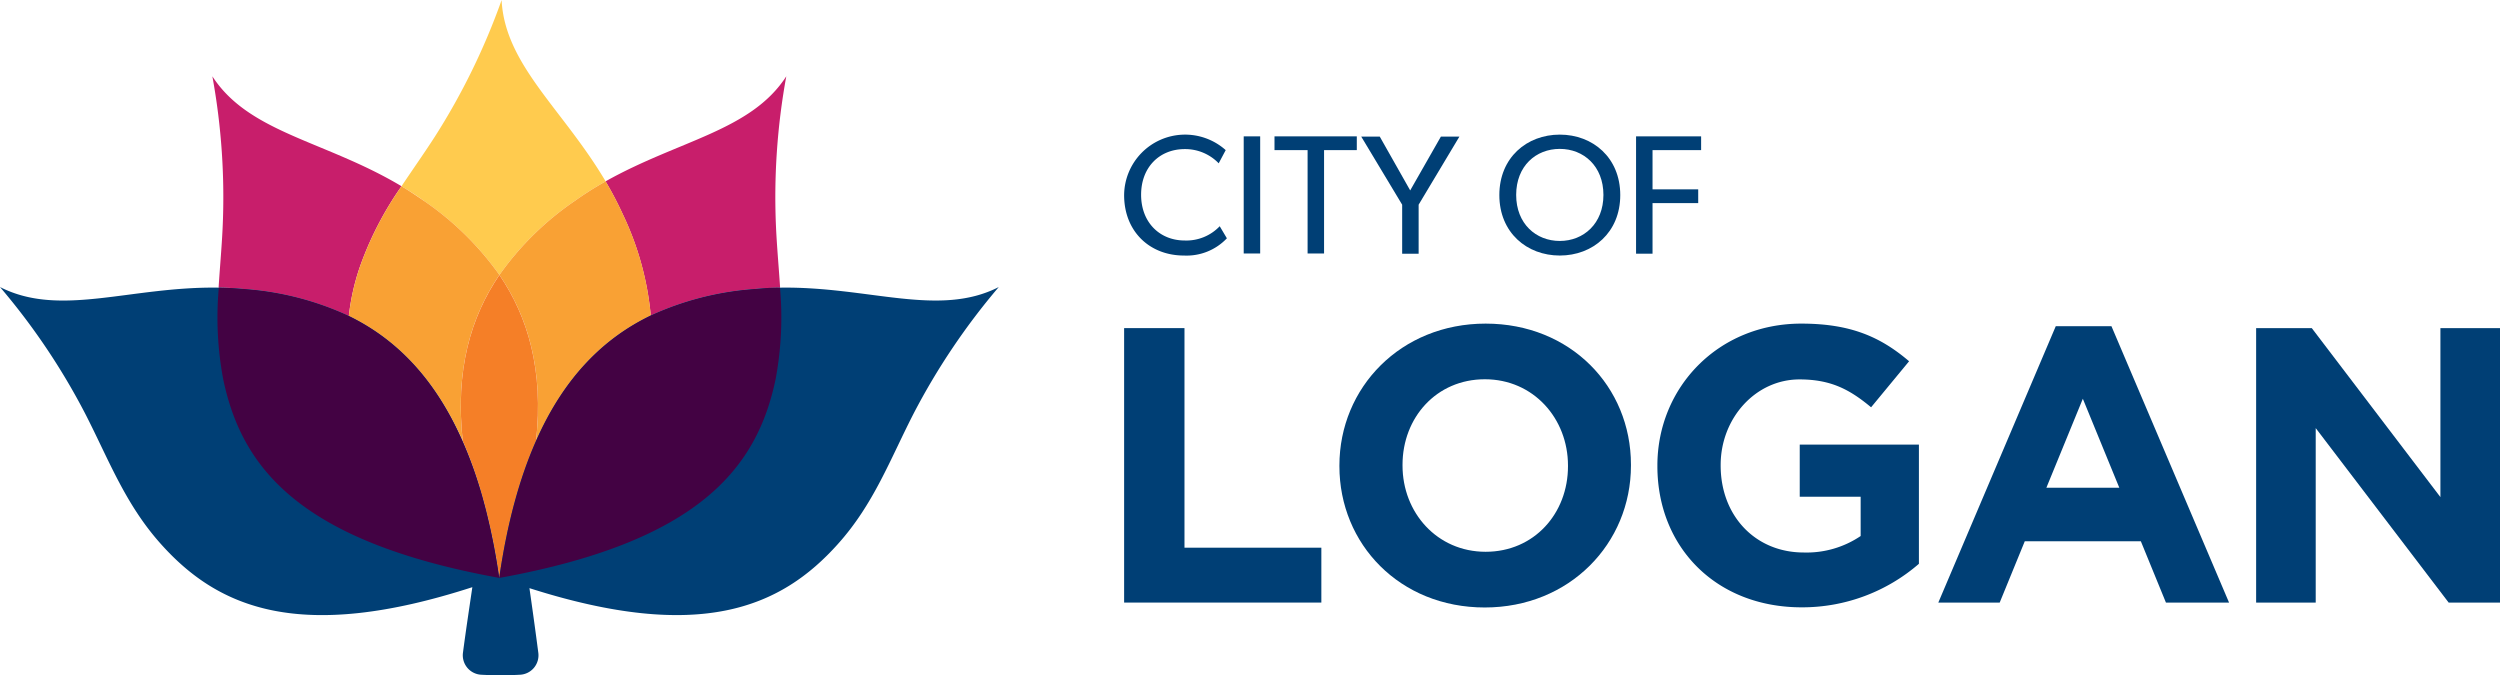 <svg id="Layer_1" data-name="Layer 1" xmlns="http://www.w3.org/2000/svg" viewBox="0 0 488.78 132.02"><defs><style>.cls-1{fill:#ffcb4e;}.cls-2{fill:#c81e6b;}.cls-3{fill:#f9a134;}.cls-4{fill:#f57f27;}.cls-5{fill:#003f75;}.cls-6{fill:#430243;}</style></defs><path class="cls-1" d="M98.77,55.74a58.12,58.12,0,0,1,14.71-14.46,66.33,66.33,0,0,1,6.06-3.84C111.17,23.29,99.85,14.68,99.2,2A131.31,131.31,0,0,1,86.11,28.76c-2.15,3.33-4.37,6.46-6.48,9.63,1.48.89,3,1.84,4.42,2.89A58.33,58.33,0,0,1,98.77,55.74" transform="translate(-1.13 -1.98)"/><path class="cls-2" d="M69.33,63.76a45.18,45.18,0,0,1,2.1-9.44,65.28,65.28,0,0,1,8.2-15.93C64.76,29.49,49.82,28,42.65,16.9a131.31,131.31,0,0,1,2,29.74c-.19,4-.55,7.78-.78,11.58,1.71,0,3.47.12,5.26.29a58.12,58.12,0,0,1,20.16,5.25" transform="translate(-1.13 -1.98)"/><path class="cls-3" d="M69.33,63.76C78.25,68.11,86,75.6,91.61,88.25,90.1,74.41,93.14,64,98.77,55.73A58.66,58.66,0,0,0,84.05,41.27c-1.47-1-2.94-2-4.42-2.88a65.28,65.28,0,0,0-8.2,15.93,45.18,45.18,0,0,0-2.1,9.44" transform="translate(-1.13 -1.98)"/><path class="cls-2" d="M128.38,63.67a58.55,58.55,0,0,1,20-5.16c1.79-.17,3.55-.26,5.27-.29-.24-3.8-.6-7.62-.79-11.58a131.31,131.31,0,0,1,2-29.74c-6.9,10.68-21,12.47-35.34,20.54a68.87,68.87,0,0,1,3.33,6.35,58.38,58.38,0,0,1,5.51,19.88" transform="translate(-1.13 -1.98)"/><path class="cls-3" d="M98.77,55.74c5.62,8.26,8.66,18.67,7.16,32.51,5.61-12.74,13.45-20.24,22.45-24.58a58.38,58.38,0,0,0-5.51-19.88,68.87,68.87,0,0,0-3.33-6.35,66.33,66.33,0,0,0-6.06,3.84A58.12,58.12,0,0,0,98.77,55.74" transform="translate(-1.13 -1.98)"/><path class="cls-4" d="M98.77,55.74C93.14,64,90.1,74.41,91.61,88.25c3.14,7.14,5.59,15.92,7.16,26.72,1.56-10.8,4-19.58,7.16-26.72,1.5-13.84-1.54-24.25-7.16-32.51" transform="translate(-1.13 -1.98)"/><path class="cls-5" d="M153.63,58.22c-1.72,0-3.47.12-5.27.29a58.43,58.43,0,0,0-20,5.16c-9,4.35-16.85,11.84-22.46,24.58-3.15,7.14-5.6,15.92-7.17,26.73a121.19,121.19,0,0,0-3-14.74,83.28,83.28,0,0,0-4.18-12C86,75.59,78.26,68.11,69.33,63.76a58.34,58.34,0,0,0-20.16-5.25c-1.79-.17-3.54-.27-5.26-.29-17.34-.27-31,5.89-42.78-.12A131,131,0,0,1,17.77,82.82c4.62,9,7.82,17.7,14.8,25.5,11.21,12.54,27.16,19.39,60.91,8.46-.63,4.29-1.28,8.57-1.84,12.85a3.81,3.81,0,0,0,3.6,4.27,67.73,67.73,0,0,0,7.54,0,3.8,3.8,0,0,0,3.6-4.27c-.53-4.07-1.15-8.58-1.74-12.66,33.34,10.65,49.17,3.82,60.33-8.65,7-7.8,10.18-16.53,14.79-25.5A132,132,0,0,1,196.4,58.1c-11.75,6-25.44-.15-42.77.12" transform="translate(-1.13 -1.98)"/><path class="cls-6" d="M153.63,58.22c-1.72,0-3.48.12-5.27.29a58.55,58.55,0,0,0-20,5.16c-9,4.34-16.84,11.84-22.45,24.58-3.15,7.14-5.6,15.92-7.16,26.72-1.57-10.8-4-19.58-7.17-26.72C86,75.6,78.25,68.11,69.33,63.76a58.12,58.12,0,0,0-20.16-5.25c-1.79-.17-3.55-.26-5.26-.29a65.14,65.14,0,0,0,.86,17.9c3.61,17.3,14.9,31.77,54,38.85,39.09-7.08,50.38-21.55,54-38.85a65.53,65.53,0,0,0,.86-17.9" transform="translate(-1.13 -1.98)"/><path class="cls-5" d="M232.6,51.94c-6.67,0-11.69-4.68-11.69-11.82a11.92,11.92,0,0,1,19.86-8.79l-1.37,2.58a9.09,9.09,0,0,0-6.64-2.78c-4.94,0-8.53,3.55-8.53,8.93S227.85,49,232.76,49a9,9,0,0,0,6.84-2.79l1.4,2.36A10.84,10.84,0,0,1,232.6,51.94Z" transform="translate(-1.13 -1.98)"/><path class="cls-5" d="M244.29,51.54V28.64h3.22v22.9Z" transform="translate(-1.13 -1.98)"/><path class="cls-5" d="M260,31.33V51.54h-3.22V31.33h-6.47V28.64H266.4v2.69Z" transform="translate(-1.13 -1.98)"/><path class="cls-5" d="M278.49,42v9.59h-3.22V42l-8-13.31h3.62l5.95,10.52,6-10.52h3.62Z" transform="translate(-1.13 -1.98)"/><path class="cls-5" d="M306.09,51.94c-6.44,0-11.82-4.48-11.82-11.82s5.38-11.82,11.82-11.82,11.82,4.49,11.82,11.82S312.53,51.94,306.09,51.94Zm0-20.85c-4.68,0-8.53,3.36-8.53,9s3.88,9,8.53,9,8.53-3.39,8.53-9S310.77,31.09,306.09,31.09Z" transform="translate(-1.13 -1.98)"/><path class="cls-5" d="M324.22,31.33V39h8.93v2.69h-8.93v9.89H321V28.64h12.72v2.69Z" transform="translate(-1.13 -1.98)"/><polygon class="cls-5" points="219.78 64.15 231.58 64.15 231.58 107.08 258.34 107.08 258.34 117.81 219.78 117.81 219.78 64.15"/><path class="cls-5" d="M263,93.12V93c0-15.26,12-27.75,28.59-27.75S320,77.56,320,92.82V93c0,15.25-12,27.75-28.59,27.75S263,108.38,263,93.12m44.69,0V93c0-9.2-6.75-16.87-16.25-16.87s-16.1,7.52-16.1,16.72V93c0,9.2,6.75,16.86,16.25,16.86s16.1-7.51,16.1-16.71" transform="translate(-1.13 -1.98)"/><path class="cls-5" d="M325.17,93.12V93c0-15.26,11.88-27.75,28.13-27.75,9.66,0,15.49,2.6,21.08,7.36l-7.43,9c-4.14-3.45-7.82-5.45-14-5.45-8.59,0-15.41,7.59-15.41,16.72V93c0,9.81,6.75,17,16.25,17a18.88,18.88,0,0,0,11.12-3.22V99.1H353V88.91h23.3v23.3a34.81,34.81,0,0,1-22.92,8.51c-16.71,0-28.21-11.73-28.21-27.6" transform="translate(-1.13 -1.98)"/><path class="cls-5" d="M403.06,65.75h10.88l23,54.05H424.6l-4.91-12H397l-4.91,12h-12Zm12.42,31.59-7.13-17.4-7.13,17.4Z" transform="translate(-1.13 -1.98)"/><polygon class="cls-5" points="441.1 64.15 451.98 64.15 477.13 97.19 477.13 64.15 488.78 64.15 488.78 117.81 478.74 117.81 452.75 83.7 452.75 117.81 441.1 117.81 441.1 64.15"/></svg>